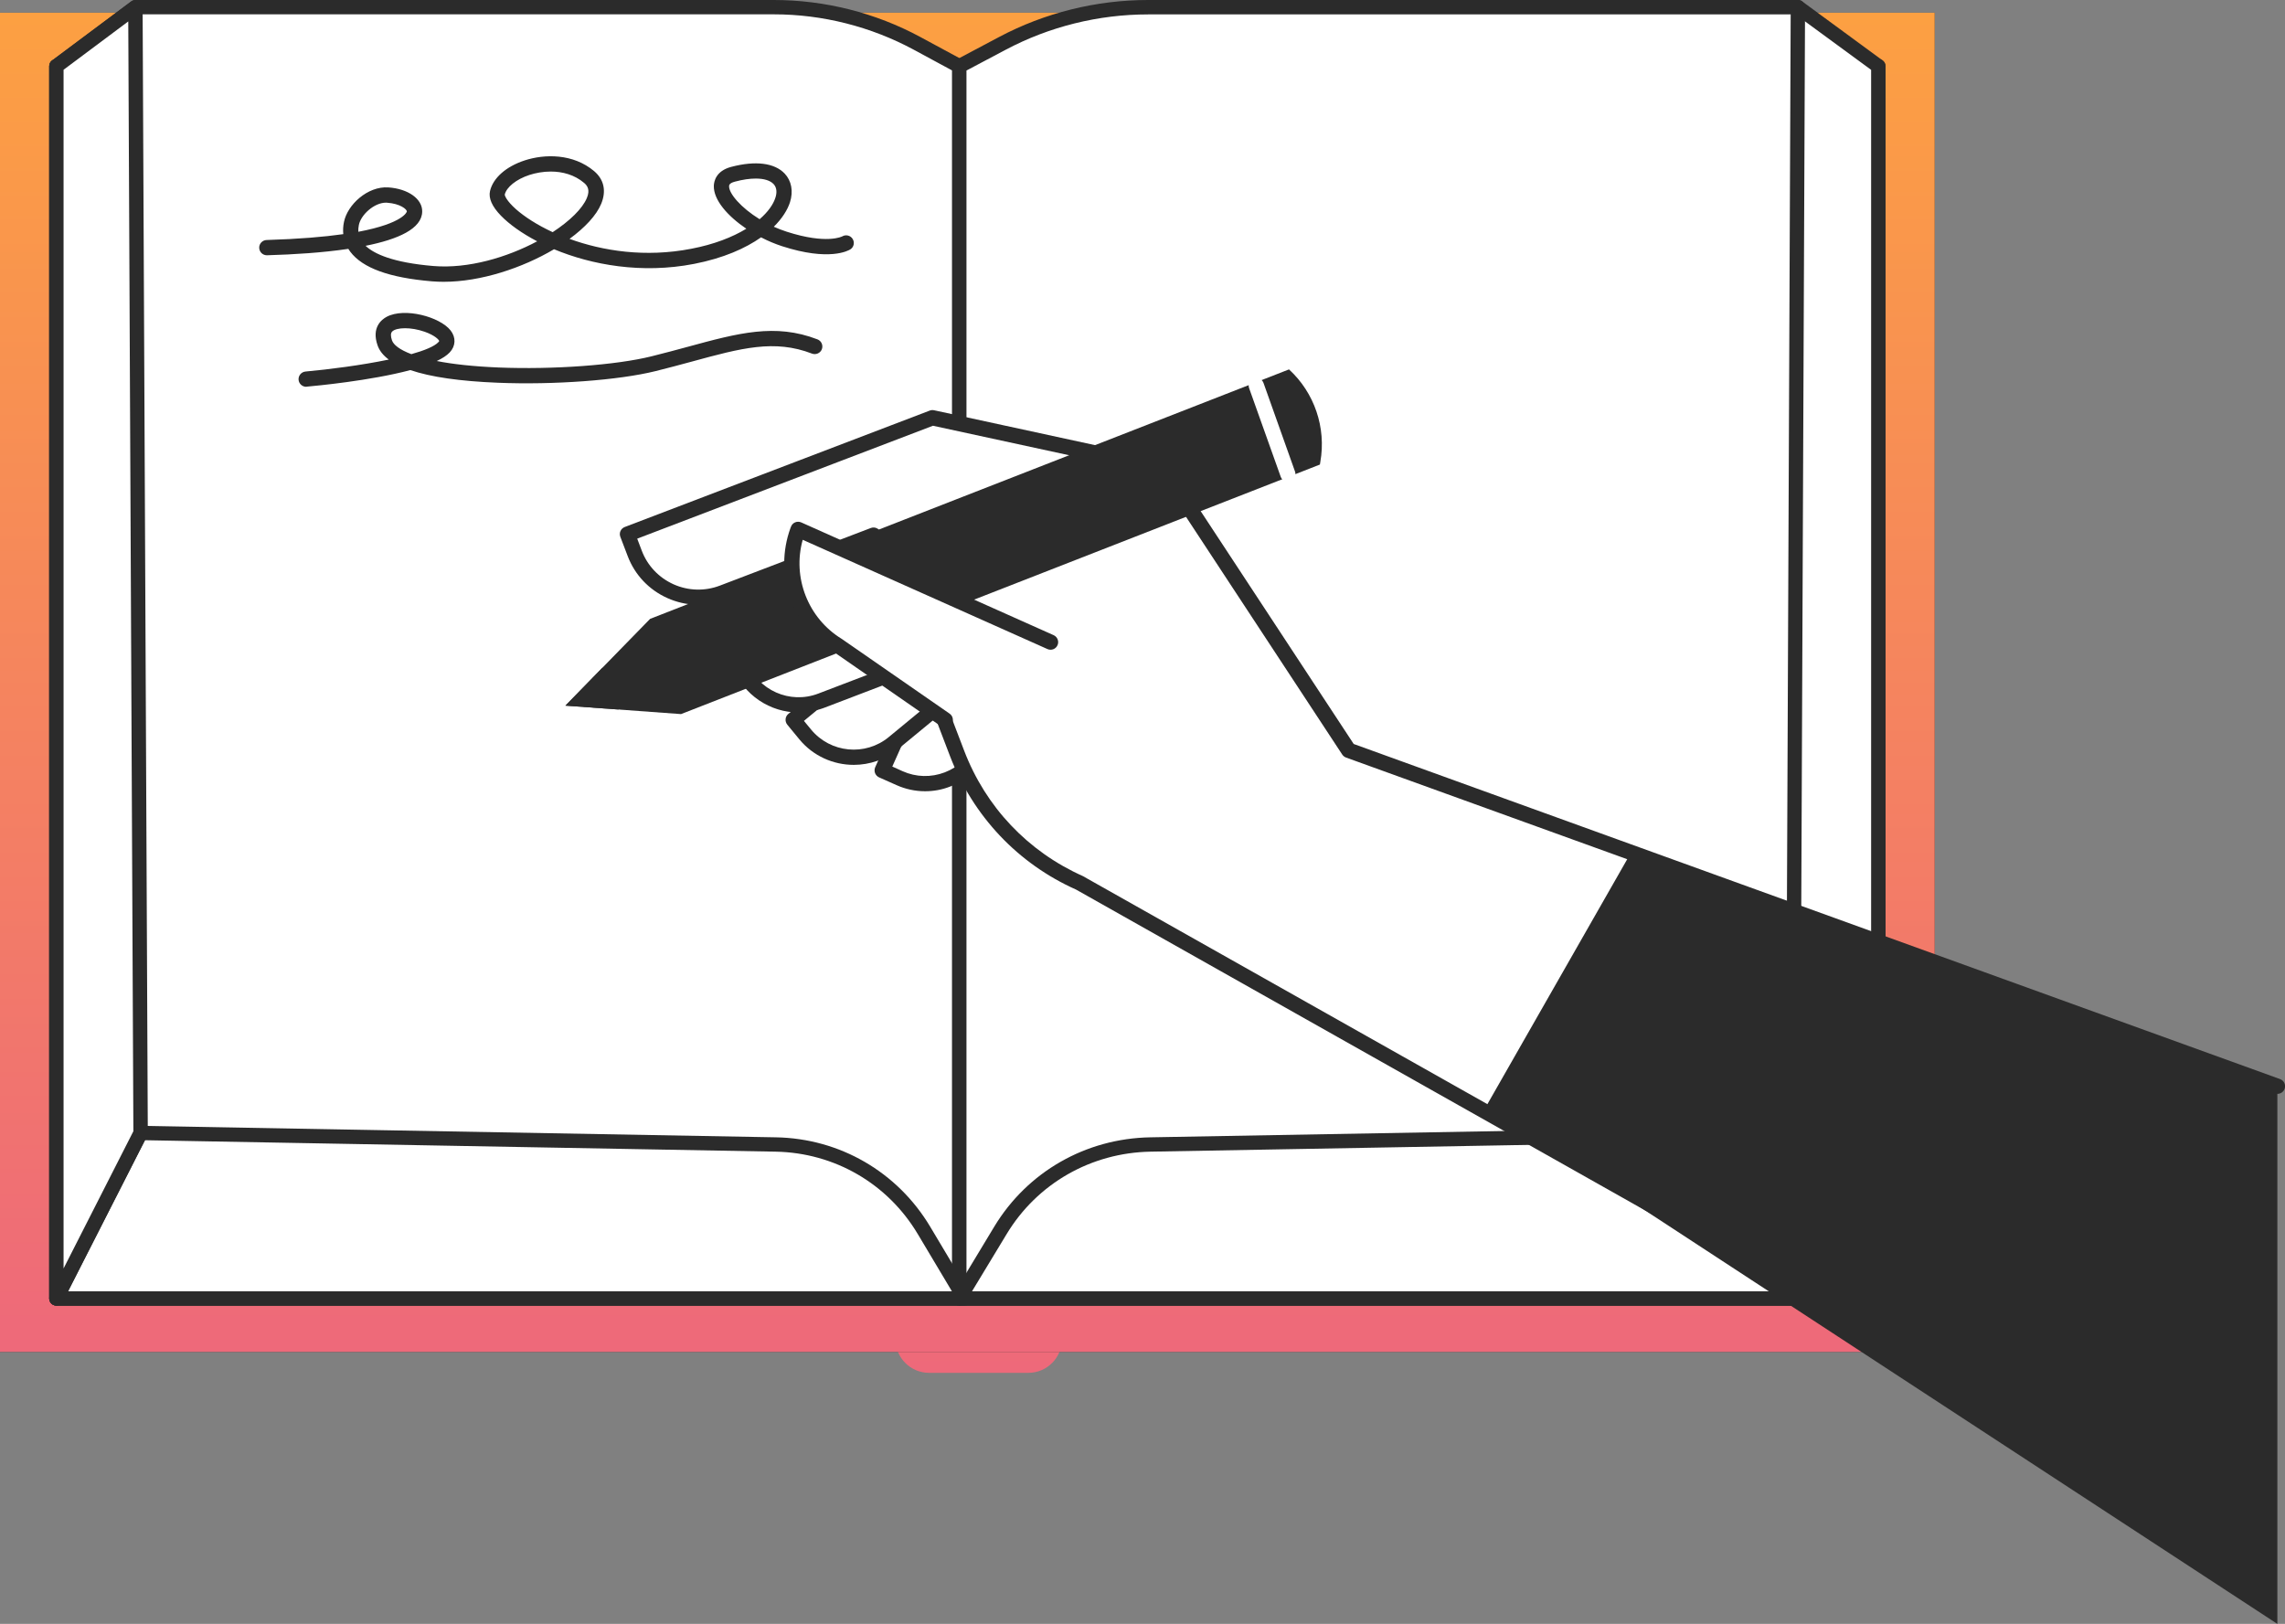 <svg width="567" height="403" viewBox="0 0 567 403" fill="none" xmlns="http://www.w3.org/2000/svg">
<rect x="0" y="0" width="567" height="403" fill="#808080" stroke="none"/>
<g clip-path="url(#clip0_162_2141)">
<path d="M255.175 340.693H230.542C225.941 340.693 222.211 336.965 222.211 332.368V18.713C222.211 14.115 225.941 10.388 230.542 10.388H255.175C259.776 10.388 263.506 14.115 263.506 18.713V332.368C263.506 336.965 259.776 340.693 255.175 340.693Z" fill="url(#paint0_linear_162_2141)"/>
<path d="M480.074 3.16H0V335.49H480.074V3.16Z" fill="#2B2B2B"/>
<path d="M480.074 3.16H0V335.49H480.074V3.16Z" fill="url(#paint1_linear_162_2141)"/>
<path d="M466.09 322.217L466.09 16.415L13.982 16.415L13.982 322.217L466.09 322.217Z" fill="white"/>
<path d="M466.082 324.004H13.993C13.008 324.004 12.213 323.21 12.213 322.226V16.424C12.213 15.44 13.008 14.645 13.993 14.645H466.101C467.085 14.645 467.881 15.44 467.881 16.424V322.226C467.862 323.21 467.066 324.004 466.082 324.004ZM15.773 320.447H464.302V18.202H15.773V320.447Z" fill="#2B2B2B"/>
<path d="M13.992 322.226V16.424L33.608 1.779H192.029C204.45 1.779 216.663 4.863 227.588 10.766L238.058 16.424V322.226H13.992Z" fill="white"/>
<path d="M238.04 324.005H13.993C13.008 324.005 12.213 323.21 12.213 322.226V16.424C12.213 15.856 12.478 15.326 12.932 15.004L32.548 0.359C32.832 0.132 33.211 0 33.59 0H192.011C204.678 0 217.269 3.179 228.402 9.196L238.873 14.853C239.441 15.175 239.801 15.761 239.801 16.424V322.226C239.82 323.21 239.024 324.005 238.04 324.005ZM15.773 320.447H236.26V17.483L226.736 12.336C216.114 6.603 204.11 3.557 192.03 3.557H34.195L15.773 17.313V320.447Z" fill="#2B2B2B"/>
<path d="M466.083 322.226V16.424L446.127 1.779H284.884C272.255 1.779 259.815 4.863 248.701 10.766L238.041 16.424V322.226H466.083Z" fill="white"/>
<path d="M466.082 324.005H238.059C237.075 324.005 236.279 323.21 236.279 322.226V16.424C236.279 15.761 236.639 15.156 237.226 14.853L247.886 9.196C259.208 3.179 272.008 0 284.883 0H446.126C446.504 0 446.883 0.114 447.186 0.341L467.143 14.986C467.597 15.326 467.862 15.856 467.862 16.424V322.226C467.862 323.21 467.067 324.005 466.082 324.005ZM239.839 320.447H464.302V17.332L445.539 3.576H284.883C272.576 3.576 260.363 6.603 249.533 12.355L239.82 17.502V320.447H239.839Z" fill="#2B2B2B"/>
<path d="M239.346 322.226L229.273 305.348C221.529 292.368 207.612 284.308 192.484 284.024L34.877 281.167L13.992 322.226H239.346Z" fill="white"/>
<path d="M239.346 324.004H13.993C13.368 324.004 12.8 323.683 12.478 323.153C12.156 322.623 12.118 321.961 12.402 321.412L33.306 280.354C33.608 279.748 34.233 279.389 34.896 279.389C34.915 279.389 34.915 279.389 34.934 279.389L192.541 282.246C208.389 282.529 222.703 290.836 230.826 304.44L240.899 321.318C241.221 321.866 241.24 322.548 240.918 323.115C240.577 323.664 239.971 324.004 239.346 324.004ZM16.89 320.447H236.203L227.74 306.257C220.261 293.712 207.064 286.068 192.446 285.803L35.956 282.965L16.89 320.447Z" fill="#2B2B2B"/>
<path d="M238.059 322.226L248.245 305.348C256.084 292.368 270.152 284.308 285.47 284.024L444.951 281.167L466.101 322.226H238.059Z" fill="white"/>
<path d="M466.081 324.004H238.058C237.414 324.004 236.827 323.664 236.506 323.096C236.184 322.529 236.203 321.847 236.525 321.299L246.711 304.421C254.928 290.817 269.394 282.529 285.431 282.246L444.913 279.389C445.595 279.389 446.219 279.748 446.522 280.354L467.672 321.412C467.956 321.961 467.937 322.623 467.615 323.153C467.274 323.683 466.706 324.004 466.081 324.004ZM241.201 320.447H463.165L443.872 282.965L285.507 285.803C270.719 286.068 257.352 293.712 249.778 306.275L241.201 320.447Z" fill="#2B2B2B"/>
<path d="M34.877 281.167L33.589 1.779L13.992 16.424V322.226L34.877 281.167Z" fill="white"/>
<path d="M13.993 324.005C13.86 324.005 13.709 323.986 13.576 323.948C12.781 323.759 12.213 323.04 12.213 322.207V16.424C12.213 15.856 12.478 15.326 12.932 15.004L32.548 0.359C33.097 -0.038 33.798 -0.114 34.404 0.189C35.01 0.492 35.388 1.097 35.388 1.779L36.676 281.167C36.676 281.451 36.6 281.735 36.486 281.981L15.583 323.04C15.261 323.645 14.636 324.005 13.993 324.005ZM15.773 17.313V314.79L33.097 280.732L31.829 5.317L15.773 17.313Z" fill="#2B2B2B"/>
<path d="M444.952 282.946C443.967 282.946 443.172 282.132 443.172 281.148L444.346 1.76C444.346 0.776 445.141 -0.019 446.126 -0.019C447.11 -0.019 447.905 0.776 447.905 1.76L446.731 281.148C446.713 282.151 445.917 282.946 444.952 282.946Z" fill="#2B2B2B"/>
<path d="M238.531 147.319L218.896 191.197L223.195 193.108C231.052 196.628 240.273 193.09 243.776 185.237L255.345 159.391L238.531 147.319Z" fill="white"/>
<path d="M229.556 196.363C227.132 196.363 224.709 195.852 222.437 194.83L218.139 192.919C217.684 192.711 217.324 192.333 217.135 191.86C216.965 191.387 216.965 190.876 217.173 190.403L236.808 146.525C237.035 146.014 237.489 145.617 238.038 145.465C238.587 145.314 239.174 145.427 239.629 145.749L256.442 157.84C257.162 158.369 257.427 159.334 257.067 160.148L245.498 185.994C243.586 190.251 240.14 193.525 235.785 195.19C233.778 195.984 231.658 196.363 229.556 196.363ZM221.414 190.232L223.97 191.387C227.303 192.881 231.033 192.976 234.441 191.67C237.849 190.365 240.557 187.811 242.052 184.48L252.977 160.053L239.307 150.214L221.414 190.232Z" fill="#2B2B2B"/>
<path d="M233.931 148.057L196.82 178.634L199.812 182.267C205.284 188.908 215.111 189.854 221.757 184.367L243.606 166.354L233.931 148.057Z" fill="white"/>
<path d="M211.853 189.816C206.817 189.816 201.799 187.659 198.353 183.478L195.362 179.845C194.699 179.031 194.813 177.839 195.608 177.177L232.719 146.6C233.154 146.241 233.741 146.09 234.29 146.203C234.839 146.317 235.331 146.676 235.597 147.168L245.272 165.465C245.688 166.259 245.499 167.243 244.799 167.811L222.949 185.824C219.711 188.511 215.773 189.816 211.853 189.816ZM199.489 178.899L201.269 181.056C206.078 186.883 214.731 187.716 220.544 182.91L241.201 165.881L233.324 150.99L199.489 178.899Z" fill="#2B2B2B"/>
<path d="M452.579 323.229L267.953 219.125C253.942 212.862 242.979 201.282 237.507 186.959L216.793 132.788L179.322 147.092C170.594 150.423 160.824 146.052 157.491 137.348L155.674 132.58L231.353 103.687L288.553 116.081L334.639 186.221L565.086 269.587L452.579 323.229Z" fill="white"/>
<path d="M452.58 325.121C452.258 325.121 451.955 325.045 451.652 324.875L267.026 220.771C252.598 214.338 241.427 202.531 235.728 187.621L215.695 135.21L180.005 148.833C175.309 150.631 170.216 150.479 165.634 148.436C161.052 146.392 157.53 142.684 155.75 137.991L153.932 133.223C153.554 132.239 154.046 131.161 155.031 130.782L230.71 101.89C231.051 101.758 231.43 101.739 231.789 101.814L288.989 114.208C289.481 114.321 289.898 114.605 290.163 115.021L335.908 184.632L565.768 267.79C566.752 268.149 567.263 269.228 566.904 270.212C566.544 271.196 565.465 271.707 564.48 271.347L334.014 188C333.636 187.867 333.295 187.602 333.068 187.262L287.399 117.765L231.505 105.655L158.117 133.677L159.253 136.667C160.673 140.413 163.494 143.365 167.148 145.011C170.803 146.638 174.892 146.752 178.622 145.333L216.093 131.028C217.059 130.669 218.157 131.142 218.535 132.126L239.249 186.297C244.589 200.261 255.04 211.311 268.711 217.422L453.488 321.602C454.397 322.112 454.719 323.267 454.208 324.175C453.886 324.78 453.242 325.121 452.58 325.121Z" fill="#2B2B2B"/>
<path d="M226.849 143.365L181.918 160.526L183.603 164.916C186.67 172.958 195.683 176.969 203.73 173.904L230.2 163.8L226.849 143.365Z" fill="white"/>
<path d="M198.182 176.817C191.139 176.817 184.493 172.541 181.842 165.578L180.157 161.189C179.778 160.205 180.271 159.126 181.255 158.748L226.186 141.586C226.716 141.378 227.303 141.435 227.814 141.719C228.306 142.003 228.647 142.495 228.742 143.062L232.074 163.497C232.226 164.386 231.714 165.257 230.881 165.578L204.43 175.682C202.348 176.439 200.246 176.817 198.182 176.817ZM184.36 161.605L185.364 164.235C188.052 171.293 196.005 174.831 203.048 172.125L228.06 162.57L225.353 145.957L184.36 161.605Z" fill="#2B2B2B"/>
<path d="M319.853 91.673L161.318 153.582L140.301 175.115L168.986 177.215L327.521 115.286L327.635 114.586C329.111 106.128 326.177 97.481 319.853 91.673Z" fill="#2B2B2B"/>
<path d="M319.568 119.543C318.791 119.543 318.053 119.07 317.788 118.295L309.949 96.308C309.608 95.324 310.12 94.246 311.104 93.886C312.089 93.546 313.168 94.057 313.528 95.041L321.348 117.027C321.688 118.011 321.177 119.089 320.193 119.449C319.984 119.506 319.776 119.543 319.568 119.543Z" fill="white"/>
<path d="M149.522 165.673L140.301 175.115L153.498 176.08L149.522 165.673Z" fill="#2B2B2B"/>
<path d="M260.683 159.372L198.049 131.388L197.936 131.729C194.054 142.381 198.22 154.282 207.914 160.186L234.573 178.672L260.683 159.372Z" fill="white"/>
<path d="M234.555 180.564C234.176 180.564 233.797 180.45 233.476 180.223L206.816 161.737C196.497 155.437 191.972 142.514 196.138 131.066L196.27 130.726C196.44 130.234 196.819 129.836 197.311 129.628C197.804 129.42 198.334 129.439 198.826 129.647L261.46 157.631C262.407 158.067 262.842 159.183 262.407 160.129C261.99 161.075 260.873 161.51 259.908 161.075L199.186 133.961C196.573 143.308 200.492 153.431 208.88 158.559L235.634 177.101C236.486 177.688 236.713 178.88 236.107 179.731C235.748 180.28 235.161 180.564 234.555 180.564Z" fill="#2B2B2B"/>
<path d="M405.132 210.856L368.76 274.583L565.106 403V269.587L405.132 210.856Z" fill="#2B2B2B"/>
<path d="M110.102 69.932C109.118 69.932 108.152 69.894 107.205 69.819C96.602 68.93 89.975 66.526 86.908 62.459C86.738 62.231 86.586 62.004 86.435 61.758C80.111 62.704 72.935 63.158 66.27 63.348C66.251 63.348 66.232 63.348 66.213 63.348C65.191 63.348 64.358 62.534 64.32 61.512C64.282 60.472 65.115 59.601 66.156 59.563C74.222 59.318 80.414 58.788 85.185 58.107C85.09 57.142 85.128 56.139 85.355 55.079C86.207 50.822 91.206 46.167 96.356 46.508C101.298 46.849 104.839 49.384 104.763 52.525C104.687 56.763 98.799 59.393 90.714 61.002C92.796 62.969 97.397 65.164 107.546 66.016C116.237 66.735 125.836 63.859 133.296 59.885C129.453 57.88 126.367 55.647 124.303 53.528C122.087 51.238 121.179 49.176 121.595 47.397C122.353 44.162 125.571 41.324 130.191 39.81C135.095 38.202 142.214 38.05 147.459 42.497C149.883 44.559 150.489 47.416 149.182 50.576C147.989 53.452 145.149 56.479 141.325 59.28C149.523 62.269 160.126 63.953 171.505 61.739C177.186 60.661 181.768 58.844 185.195 56.763C180.556 53.622 177.034 49.63 177.129 46.111C177.167 45.032 177.64 42.421 181.427 41.418C187.467 39.829 192.163 40.415 194.7 43.064C196.404 44.862 196.896 47.473 196.025 50.198C195.419 52.071 194.113 54.19 192.011 56.271C193.033 56.725 194.094 57.142 195.211 57.501C205.17 60.718 208.976 58.674 209.014 58.655C209.904 58.145 211.059 58.428 211.589 59.318C212.119 60.188 211.873 61.323 211.021 61.872C210.529 62.194 205.795 64.899 194.056 61.096C192.314 60.529 190.553 59.791 188.849 58.901C184.986 61.626 179.533 64.067 172.244 65.486C159.236 68.021 146.778 65.732 137.481 61.853C129.642 66.489 119.342 69.932 110.102 69.932ZM136.667 42.572C134.773 42.572 132.918 42.913 131.346 43.424C128.127 44.483 125.685 46.432 125.249 48.287C125.231 48.551 125.704 49.838 128.014 51.901C130.134 53.774 133.259 55.817 137.14 57.615C141.419 54.814 144.543 51.749 145.623 49.138C146.494 47.076 145.717 46.054 144.941 45.392C142.536 43.348 139.545 42.572 136.667 42.572ZM95.788 50.292C92.834 50.292 89.54 53.32 89.047 55.836C88.934 56.442 88.877 56.99 88.915 57.52C100.2 55.401 100.957 52.525 100.957 52.487C100.976 51.938 99.31 50.538 96.072 50.311C95.977 50.292 95.883 50.292 95.788 50.292ZM187.543 44.313C186.047 44.313 184.305 44.559 182.393 45.07C180.935 45.448 180.916 45.997 180.916 46.205C180.859 48.022 183.85 51.541 188.489 54.398C190.553 52.62 191.879 50.746 192.409 49.062C192.731 48.078 192.901 46.678 191.954 45.675C191.083 44.767 189.55 44.313 187.543 44.313Z" fill="#2B2B2B"/>
<path d="M75.983 95.987C75.018 95.987 74.184 95.249 74.09 94.265C73.995 93.224 74.772 92.297 75.813 92.202C81.682 91.673 89.748 90.632 96.47 89.232C95.069 88.191 94.141 87.018 93.687 85.694C92.134 81.247 94.728 79.279 95.921 78.636C100.351 76.233 109.175 78.617 111.825 82.023C113.17 83.764 113.094 85.864 111.579 87.472C110.86 88.229 109.762 88.948 108.379 89.591C112.299 90.367 117.354 90.935 123.716 91.2C137.292 91.748 152.912 90.613 161.698 88.418C164.898 87.624 167.851 86.829 170.635 86.072C183.226 82.647 192.333 80.169 202.842 84.218C203.826 84.596 204.3 85.694 203.94 86.659C203.561 87.642 202.463 88.115 201.497 87.756C192.144 84.161 183.983 86.375 171.638 89.743C168.836 90.499 165.844 91.313 162.626 92.108C153.518 94.359 137.462 95.551 123.565 94.984C114.117 94.605 106.846 93.565 101.828 91.843C91.888 94.492 78.293 95.76 76.173 95.949C76.078 95.987 76.021 95.987 75.983 95.987ZM100.503 81.455C98.988 81.455 97.833 81.758 97.322 82.269C96.924 82.666 96.905 83.404 97.265 84.464C97.644 85.561 99.159 86.791 102.074 87.888C105.331 86.98 107.811 85.958 108.796 84.899C108.966 84.729 108.985 84.634 108.985 84.634C108.947 84.369 108.001 83.253 105.369 82.326C103.627 81.72 101.923 81.455 100.503 81.455Z" fill="#2B2B2B"/>
</g>
<defs>
<linearGradient id="paint0_linear_162_2141" x1="242.859" y1="10.388" x2="242.859" y2="340.693" gradientUnits="userSpaceOnUse">
<stop stop-color="#FCA042"/>
<stop offset="1" stop-color="#EE697A"/>
</linearGradient>
<linearGradient id="paint1_linear_162_2141" x1="240.037" y1="3.16" x2="240.037" y2="335.49" gradientUnits="userSpaceOnUse">
<stop stop-color="#FCA042"/>
<stop offset="1" stop-color="#EE697A"/>
</linearGradient>
<clipPath id="clip0_162_2141">
<rect width="567" height="403" fill="white"/>
</clipPath>
</defs>
</svg>
